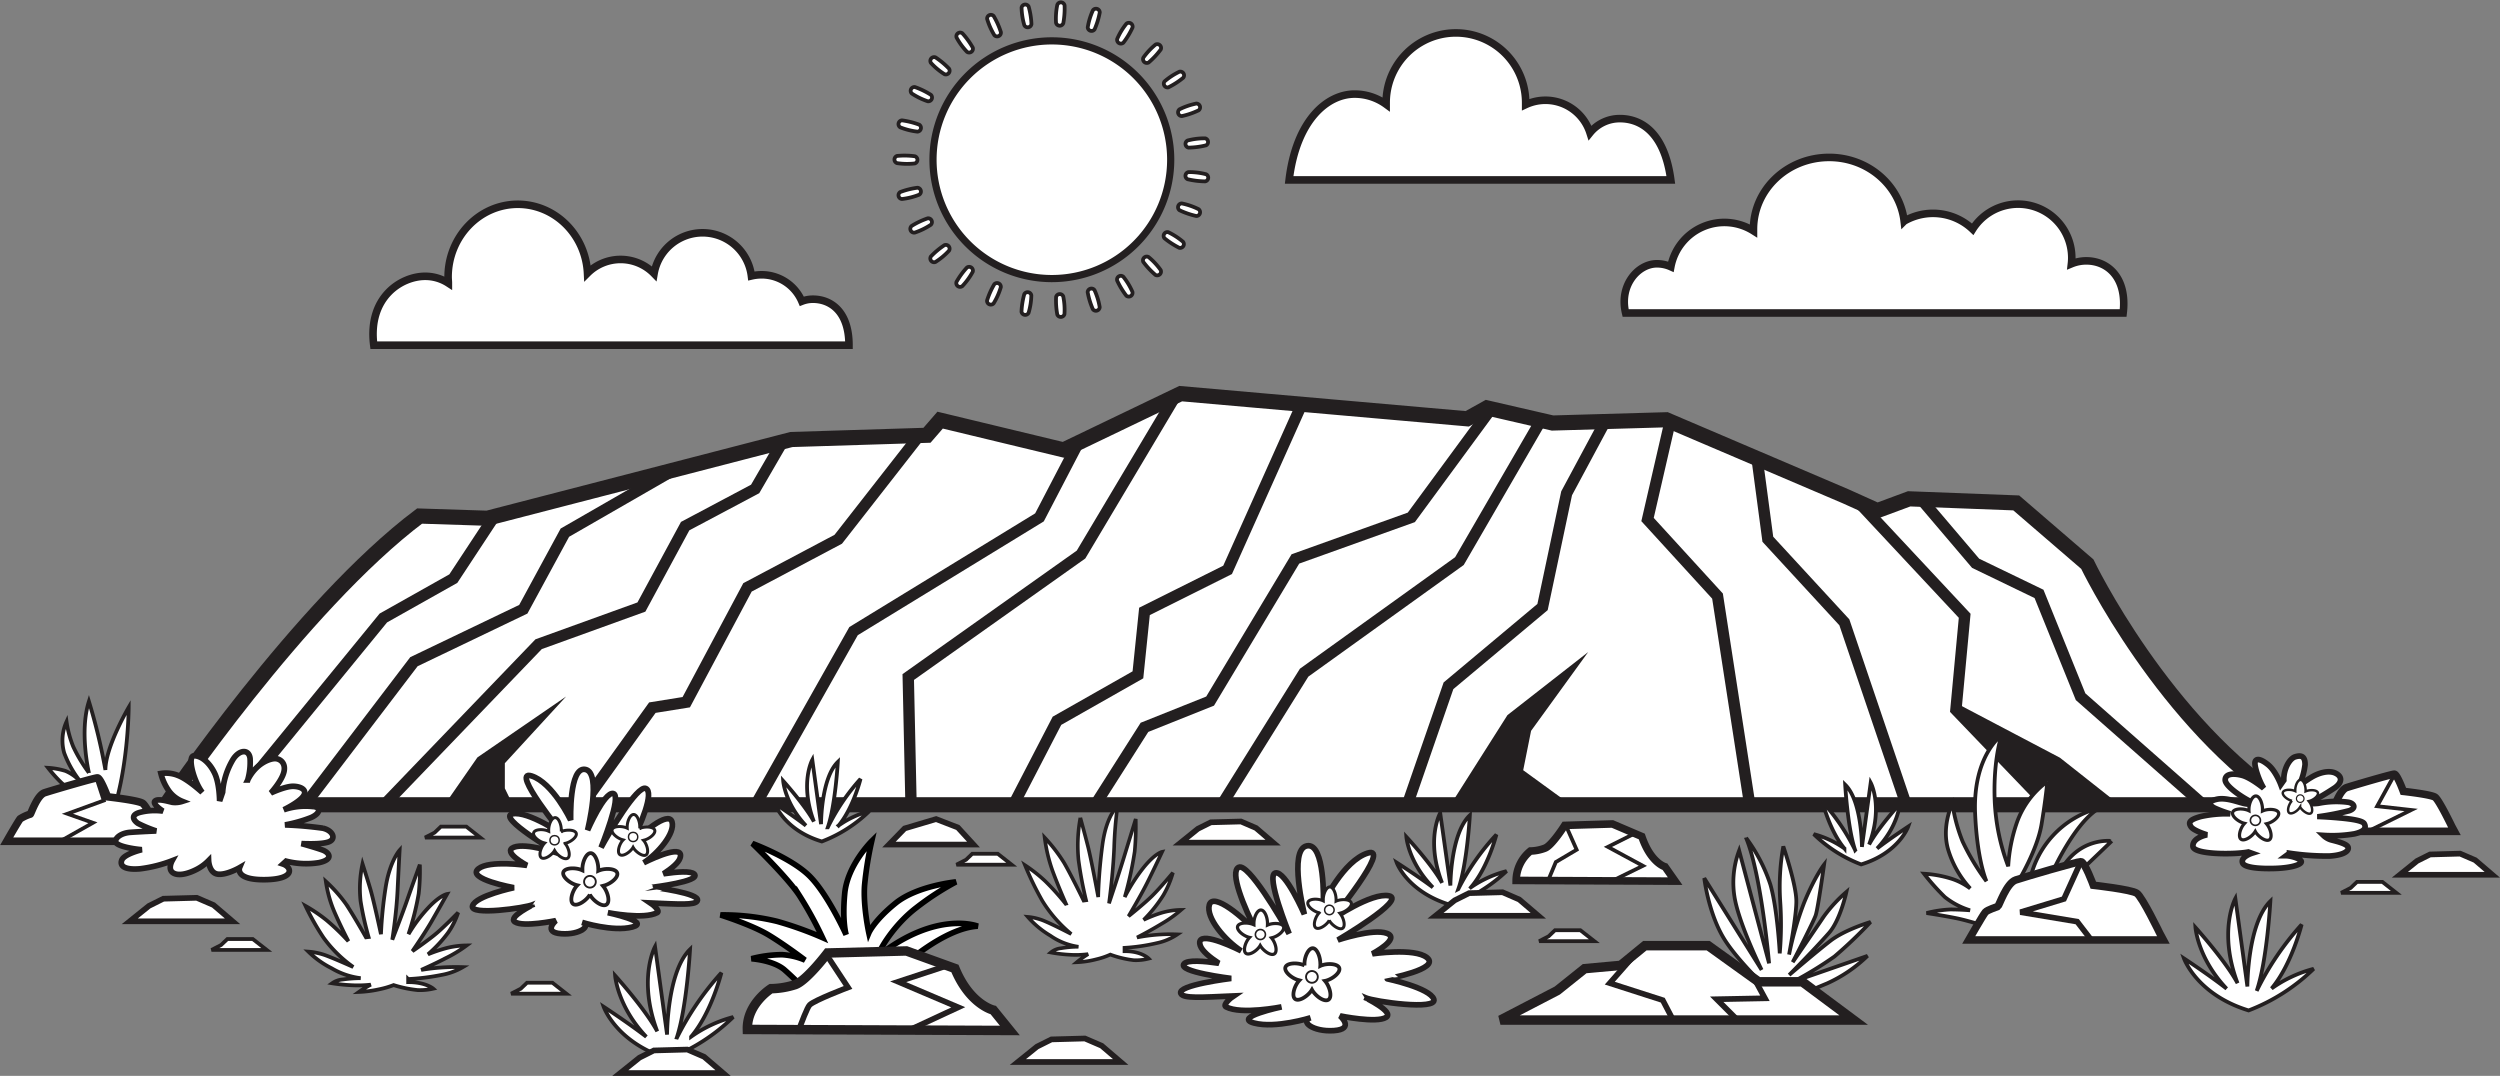 <svg xmlns="http://www.w3.org/2000/svg" xmlns:xlink="http://www.w3.org/1999/xlink" viewBox="0 0 660.5 284.25"><rect x="0" y="0" width="660.5" height="284.25" fill="#808080" stroke="none"/><defs><style>.cls-1,.cls-12,.cls-14,.cls-16,.cls-17,.cls-18,.cls-21,.cls-22,.cls-23,.cls-24,.cls-25,.cls-26,.cls-27,.cls-28,.cls-29,.cls-30,.cls-31,.cls-4,.cls-6,.cls-8,.cls-9{fill:none;}.cls-1{clip-rule:evenodd;}.cls-13,.cls-2{fill:#fff;}.cls-2,.cls-5{fill-rule:evenodd;}.cls-3{clip-path:url(#clip-path);}.cls-12,.cls-16,.cls-17,.cls-18,.cls-21,.cls-22,.cls-23,.cls-24,.cls-25,.cls-26,.cls-27,.cls-28,.cls-29,.cls-30,.cls-31,.cls-4,.cls-6,.cls-8,.cls-9{stroke:#231f20;}.cls-12,.cls-14,.cls-16,.cls-17,.cls-18,.cls-21,.cls-22,.cls-23,.cls-24,.cls-25,.cls-26,.cls-27,.cls-28,.cls-29,.cls-30,.cls-31,.cls-4,.cls-6,.cls-8,.cls-9{stroke-miterlimit:3.86;}.cls-4{stroke-width:3px;}.cls-5{fill:#231f20;}.cls-6{stroke-width:4px;}.cls-7{clip-path:url(#clip-path-2);}.cls-9{stroke-width:2px;}.cls-10{clip-path:url(#clip-path-3);}.cls-11{clip-path:url(#clip-path-4);}.cls-12,.cls-14{stroke-width:1.5px;}.cls-14{stroke:#000;}.cls-15{clip-path:url(#clip-path-5);}.cls-16{stroke-width:2.5px;}.cls-17{stroke-width:0.96px;}.cls-18{stroke-width:0.5px;}.cls-19{clip-path:url(#clip-path-6);}.cls-20{clip-path:url(#clip-path-7);}.cls-21{stroke-width:0.85px;}.cls-22{stroke-width:0.43px;}.cls-23{stroke-width:0.8px;}.cls-24{stroke-width:0.4px;}.cls-25{stroke-width:0.79px;}.cls-26{stroke-width:0.39px;}.cls-27{stroke-width:0.85px;}.cls-28{stroke-width:0.43px;}.cls-29{stroke-width:0.65px;}.cls-30{stroke-width:0.32px;}.cls-31{stroke-width:1.9px;}</style><clipPath id="clip-path"><path class="cls-1" d="M110.85,136.34l17.91.58,67.85-17.57,12.47-3.23L244.91,115l3.47-4L281,118.86,311.94,104l75.7,6.65,5.2-2.89,17.34,4,30.05-.86,47.38,20.22L496,134.9l8.39-3.11,28.3,1.08,18.78,16.18s20.23,42.19,53.45,63.57H43.81s35.54-52.59,67-76.28"/></clipPath><clipPath id="clip-path-2"><path class="cls-1" d="M647.77,218.36s-3.36-7-4.43-7.74-8.37-1.54-8.37-1.54-1.66-4.54-2.4-4.54-10.73,2.94-12.54,3.52-3.2,5-3.47,5.13a10.49,10.49,0,0,0-2.4,1.12c-.43.48-3.2,5.33-3.2,5.33h37.5Z"/></clipPath><clipPath id="clip-path-3"><path class="cls-1" d="M42.62,220.84s-3.73-7.77-4.92-8.6-9.3-1.72-9.3-1.72-1.84-5-2.67-5-11.91,3.26-13.93,3.92S8.24,214.91,8,215.09a11.31,11.31,0,0,0-2.67,1.24c-.47.53-3.56,5.93-3.56,5.93H43.39Z"/></clipPath><clipPath id="clip-path-4"><path class="cls-1" d="M570.62,246.57S566,237,564.55,236s-11.49-2.12-11.49-2.12-2.27-6.22-3.3-6.22-14.7,4-17.19,4.83-4.39,6.81-4.76,7-2.71.87-3.29,1.53-4.39,7.32-4.39,7.32h51.44Z"/></clipPath><clipPath id="clip-path-5"><path class="cls-1" d="M262.44,266.87s-6.23-1.43-10.15-11l-12.82-4.63-20.83.54s-5.52,7.29-8.54,8.36a22.06,22.06,0,0,1-6.41,1.07s-6.41,4-6.23,10.77l69.34.27Z"/></clipPath><clipPath id="clip-path-6"><path class="cls-1" d="M439.9,229s-3.77-1-6.14-8L426,217.69l-12.61.38s-3.34,5.27-5.17,6a11.39,11.39,0,0,1-3.88.77,10.15,10.15,0,0,0-3.77,7.77l42,.19Z"/></clipPath><clipPath id="clip-path-7"><polygon class="cls-1" points="411.44 261.7 418.66 255.92 428.2 255.05 434.56 249.85 451.31 249.85 464.6 259.39 476.16 259.39 489.74 269.5 396.42 269.5 411.44 261.7"/></clipPath></defs><g id="Layer_2" data-name="Layer 2"><g id="Layer_1-2" data-name="Layer 1"><path class="cls-2" d="M110.85,136.34l17.91.58,67.85-17.57,12.47-3.23L244.91,115l3.47-4L281,118.86,311.94,104l75.7,6.65,5.2-2.89,17.34,4,30.05-.86,47.38,20.22L496,134.9l8.39-3.11,28.3,1.08,18.78,16.18s20.23,42.19,53.45,63.57H43.81s35.54-52.59,67-76.28"/><g class="cls-3"><polyline class="cls-4" points="367.09 226.25 382.69 181.18 407.54 160.38 413.9 130.33 434.7 91.61"/><polyline class="cls-4" points="209.91 111.26 199.51 129.18 181.02 139 169.46 160.38 142.3 170.2 84.52 230.3"/><polyline class="cls-4" points="502.31 125.71 521.96 148.82 538.71 156.91 549.69 184.07 598.23 226.83"/><polyline class="cls-4" points="401.76 97.39 372.87 136.69 342.24 147.67 319.71 185.23 302.37 192.16 274.06 236.66"/><polyline class="cls-4" points="415.05 97.39 385.58 148.24 344.55 177.72 313.93 226.83"/><polyline class="cls-4" points="443.94 99.7 435.28 137.26 453.77 157.49 464.75 228.57"/><polyline class="cls-4" points="462.44 107.79 467.06 142.47 487.28 164.42 510.4 232.61"/><polyline class="cls-4" points="349.18 95.08 324.33 150.56 302.37 161.53 300.64 178.29 279.25 190.43 254.41 238.39"/><polyline class="cls-4" points="294.42 98.69 274.63 136.69 225.51 166.74 187.38 234.34"/><polyline class="cls-4" points="142.88 227.99 172.35 186.96 181.31 185.52 197.49 155.18 221.47 142.47 255.56 98.84"/><polyline class="cls-4" points="72.38 223.37 109.36 174.82 138.26 160.96 149.24 140.73 210.49 105.48"/><polyline class="cls-4" points="241.12 232.03 239.96 178.87 285.61 146.51 316.24 95.08"/><polyline class="cls-4" points="136.52 127.44 119.77 152.87 101.28 163.27 46.96 229.72"/><polyline class="cls-4" points="558.36 230.88 516.75 187.54 519.07 162.69 469.95 110.11"/><polygon class="cls-5" points="381.11 215.97 398.27 188.93 419.59 172.28 404.51 193.09 402.43 203.49 419.59 215.97 381.11 215.97"/><polygon class="cls-5" points="113.13 218.83 126.13 200.11 149.56 184.02 133.38 201.64 133.38 208.28 138.58 218.98 113.13 218.83"/><polygon class="cls-5" points="516.79 185.75 544.24 200.19 563.45 215.36 543.08 215.07 516.79 185.75"/></g><path class="cls-6" d="M110.85,136.34l17.91.58,67.85-17.57,12.47-3.23L244.91,115l3.47-4L281,118.86,311.94,104l75.7,6.65,5.2-2.89,17.34,4,30.05-.86,47.38,20.22L496,134.9l8.39-3.11,28.3,1.08,18.78,16.18s20.23,42.19,53.45,63.57H43.81S79.35,160,110.85,136.34Z"/><path class="cls-2" d="M647.77,218.36s-3.36-7-4.43-7.74-8.37-1.54-8.37-1.54-1.66-4.54-2.4-4.54-10.73,2.94-12.54,3.52-3.2,5-3.47,5.13a10.49,10.49,0,0,0-2.4,1.12c-.43.48-3.2,5.33-3.2,5.33h37.5Z"/><g class="cls-7"><polyline class="cls-8" points="633.54 203 628.04 213 637.04 214 618.29 223.25"/></g><path class="cls-9" d="M647.77,218.36s-3.36-7-4.43-7.74-8.37-1.54-8.37-1.54-1.66-4.54-2.4-4.54-10.73,2.94-12.54,3.52-3.2,5-3.47,5.13a10.49,10.49,0,0,0-2.4,1.12c-.43.48-3.2,5.33-3.2,5.33h37.5Z"/><path class="cls-2" d="M34,186.87s-6.15,10.48-6.15,16.55a155.49,155.49,0,0,0-4.36-18.11c-2.56,8.06,0,18.85,0,18.85a39.8,39.8,0,0,1-4.13-6.87,28.17,28.17,0,0,1-1.78-6.62,12,12,0,0,0-.62,8.25,27.3,27.3,0,0,0,4.49,7.83,11.08,11.08,0,0,0-4.16-3.07,19.58,19.58,0,0,0-4.6-.82,37.29,37.29,0,0,0,3.6,4,111,111,0,0,0,12.82,9.81C33.92,204.19,34,186.87,34,186.87"/><path class="cls-8" d="M34,186.87s-6.15,10.48-6.15,16.55a155.49,155.49,0,0,0-4.36-18.11c-2.56,8.06,0,18.85,0,18.85a39.8,39.8,0,0,1-4.13-6.87,28.17,28.17,0,0,1-1.78-6.62,12,12,0,0,0-.62,8.25,27.3,27.3,0,0,0,4.49,7.83,11.08,11.08,0,0,0-4.16-3.07,19.58,19.58,0,0,0-4.6-.82,37.29,37.29,0,0,0,3.6,4,111,111,0,0,0,12.82,9.81C33.92,204.19,34,186.87,34,186.87Z"/><path class="cls-2" d="M42.62,220.84s-3.73-7.77-4.92-8.6-9.3-1.72-9.3-1.72-1.84-5-2.67-5-11.91,3.26-13.93,3.92S8.24,214.91,8,215.09a11.31,11.31,0,0,0-2.67,1.24c-.47.53-3.56,5.93-3.56,5.93H43.39Z"/><g class="cls-10"><polyline class="cls-8" points="25.3 205 27.42 211.5 17.8 215 24.55 217.38 6.79 227.38"/></g><path class="cls-9" d="M42.62,220.84s-3.73-7.77-4.92-8.6-9.3-1.72-9.3-1.72-1.84-5-2.67-5-11.91,3.26-13.93,3.92S8.24,214.91,8,215.09a11.31,11.31,0,0,0-2.67,1.24c-.47.53-3.56,5.93-3.56,5.93H43.39Z"/><path class="cls-2" d="M533.23,232.82s5-8.2,6.14-15,1.54-11.34,1.54-11.34a23,23,0,0,0-8,10.69,42.8,42.8,0,0,0-2.34,11.7A55.56,55.56,0,0,1,527,211.59c-.37-9.51,1.24-15.66,1.82-17.34,0,0-7.56,5.35-7,20.49.52,12.66,3,18.08,3,18.08a61.35,61.35,0,0,1-6.29-10.47,43.28,43.28,0,0,1-2.71-10.1s-3.07,6.22-1,12.59a26.48,26.48,0,0,0,5.71,9.88,16.74,16.74,0,0,0-5.2-2.64,30.07,30.07,0,0,0-7-1.24,59.49,59.49,0,0,0,5.49,6.15,20,20,0,0,0,6.66,3.51s-2.57-.22-5.2-.22a31.06,31.06,0,0,0-6.29.95s4.46.66,8,1.39,10.1,2.86,10.1,2.86Z"/><path class="cls-8" d="M533.23,232.82s5-8.2,6.14-15,1.54-11.34,1.54-11.34a23,23,0,0,0-8,10.69,42.8,42.8,0,0,0-2.34,11.7A55.56,55.56,0,0,1,527,211.59c-.37-9.51,1.24-15.66,1.82-17.34,0,0-7.56,5.35-7,20.49.52,12.66,3,18.08,3,18.08a61.35,61.35,0,0,1-6.29-10.47,43.28,43.28,0,0,1-2.71-10.1s-3.07,6.22-1,12.59a26.48,26.48,0,0,0,5.71,9.88,16.74,16.74,0,0,0-5.2-2.64,30.07,30.07,0,0,0-7-1.24,59.49,59.49,0,0,0,5.49,6.15,20,20,0,0,0,6.66,3.51s-2.57-.22-5.2-.22a31.06,31.06,0,0,0-6.29.95s4.46.66,8,1.39,10.1,2.86,10.1,2.86Z"/><path class="cls-2" d="M546,233.62l11.93-11.42S549.47,221,544.42,230l-2,.08s5.34-11.86,11.49-16.1l-.52-.15a25,25,0,0,0-17,18.3Z"/><path class="cls-8" d="M546,233.62l11.93-11.42S549.47,221,544.42,230l-2,.08s5.34-11.86,11.49-16.1l-.52-.15a25,25,0,0,0-17,18.3Z"/><path class="cls-2" d="M570.62,246.57S566,237,564.55,236s-11.49-2.12-11.49-2.12-2.27-6.22-3.3-6.22-14.7,4-17.19,4.83-4.39,6.81-4.76,7-2.71.87-3.29,1.53-4.39,7.32-4.39,7.32h51.44Z"/><g class="cls-11"><polyline class="cls-12" points="550.29 226.5 545.29 237.5 533.79 241 548.79 243.5 556.29 253.25"/></g><path class="cls-9" d="M570.62,246.57S566,237,564.55,236s-11.49-2.12-11.49-2.12-2.27-6.22-3.3-6.22-14.7,4-17.19,4.83-4.39,6.81-4.76,7-2.71.87-3.29,1.53-4.39,7.32-4.39,7.32h51.44Z"/><path class="cls-2" d="M63.3,229.24s-1.37,3.27,6.72,3.17,7.12-3.33,4.73-4.13l.84-.76a21.51,21.51,0,0,0,8.66.4c4-.85,2.74-2.67,1-3.32s-5.61-1.72-5.61-1.72,5.43.31,7.33-.5.93-3-1.72-3.58a96.66,96.66,0,0,0-9.94-.86A36.5,36.5,0,0,0,82.18,216c2.6-1.15,2.47-2.72.79-2.87a17.67,17.67,0,0,0-8,.81s3.89-1.87,5.12-3.53-.53-2.62-2.6-2.67-5.93,1.76-5.93,1.76S74.4,206.39,75,204s-1-3.58-2.35-3.58-5,1.21-7.2,5.65a17,17,0,0,0,.62-5.7c-.31-2.52-2.83-2.32-4.47.21a19.47,19.47,0,0,0-2.78,8.72l-.8,2.32s0-4.54-1.28-7.26-3.4-4.64-5.39-4.69-.22,6.65,2.08,9.68c0,0-3.72-3.43-6.32-4.44a8.53,8.53,0,0,0-4.6-.55,13.66,13.66,0,0,0,2.21,4.74,8.15,8.15,0,0,0,3.45,2.62,6.17,6.17,0,0,1-2.65.25c-1.11-.25-3.89-1.11-4.6-.3s2.12,2.62,2.12,2.62a16,16,0,0,0-5.7.25c-3.23.71-1.9,2.32-.88,3a34.32,34.32,0,0,0,4.81,2s-4,.16-6.8.36-4.29,1.76-3.85,2.67,3.85,1.66,6.85,1.92c0,0-4.68,1.11-5.3,2.77s1,2.62,4.9,2.27a35.61,35.61,0,0,0,8.4-2.12s-1.28,2.27.31,3.23,4.38,0,6.28-1a12.33,12.33,0,0,0,3.05-2.27s.13,3.28,2.43,3.58,5.74-1.71,5.74-1.71"/><path class="cls-12" d="M63.3,229.24s-1.37,3.27,6.72,3.17,7.12-3.33,4.73-4.13l.84-.76a21.51,21.51,0,0,0,8.66.4c4-.85,2.74-2.67,1-3.32s-5.61-1.72-5.61-1.72,5.43.31,7.33-.5.93-3-1.72-3.58a96.66,96.66,0,0,0-9.94-.86A36.5,36.5,0,0,0,82.18,216c2.6-1.15,2.47-2.72.79-2.87a17.67,17.67,0,0,0-8,.81s3.89-1.87,5.12-3.53-.53-2.62-2.6-2.67-5.93,1.76-5.93,1.76S74.4,206.39,75,204s-1-3.58-2.35-3.58-5,1.21-7.2,5.65a17,17,0,0,0,.62-5.7c-.31-2.52-2.83-2.32-4.47.21a19.47,19.47,0,0,0-2.78,8.72l-.8,2.32s0-4.54-1.28-7.26-3.4-4.64-5.39-4.69-.22,6.65,2.08,9.68c0,0-3.72-3.43-6.32-4.44a8.53,8.53,0,0,0-4.6-.55,13.66,13.66,0,0,0,2.21,4.74,8.15,8.15,0,0,0,3.45,2.62,6.17,6.17,0,0,1-2.65.25c-1.11-.25-3.89-1.11-4.6-.3s2.12,2.62,2.12,2.62a16,16,0,0,0-5.7.25c-3.23.71-1.9,2.32-.88,3a34.32,34.32,0,0,0,4.81,2s-4,.16-6.8.36-4.29,1.76-3.85,2.67,3.85,1.66,6.85,1.92c0,0-4.68,1.11-5.3,2.77s1,2.62,4.9,2.27a35.61,35.61,0,0,0,8.4-2.12s-1.28,2.27.31,3.23,4.38,0,6.28-1a12.33,12.33,0,0,0,3.05-2.27s.13,3.28,2.43,3.58S63.3,229.24,63.3,229.24Z"/><path class="cls-2" d="M103.64,248.28s1.1-6.78,1.4-13.11.54-10.55.54-10.55-2.64,2.93-3.72,10a110.07,110.07,0,0,0-1.21,12.19s-1.86-8.72-2.8-11.9-2.07-6.67-2.07-6.67a30.66,30.66,0,0,0-.51,9.87,82.79,82.79,0,0,0,2.1,9.45l-.68.08s-3.31-5.86-5.3-8.83a38.78,38.78,0,0,0-5.3-5.94,32.41,32.41,0,0,0,2.15,7.8c1.67,3.9,3.8,8,3.8,8a61.22,61.22,0,0,0-5.79-5.57,41.38,41.38,0,0,0-5.52-3.74,67.13,67.13,0,0,0,4.74,8.37,33.86,33.86,0,0,0,7.86,7.75s-4.44-2-7.08-3a17.21,17.21,0,0,0-4.77-1.05,24.33,24.33,0,0,0,6.14,4.39,19.61,19.61,0,0,0,7.67,2.61,34.65,34.65,0,0,0-4.76.35,5.52,5.52,0,0,0-2.77,1,46,46,0,0,0,5,.51,30.39,30.39,0,0,0,5.2-.14,26.63,26.63,0,0,0-3.12,1.92,30.18,30.18,0,0,0,5.35-.7,22.89,22.89,0,0,0,3.8-1.11,31.9,31.9,0,0,0,6.35,1.32,15.55,15.55,0,0,0,4.12-.38s-2-1.75-6.62-1.72l0-.81a59.37,59.37,0,0,0,8.83-1.1,16.94,16.94,0,0,0,5.6-2.05,55.57,55.57,0,0,0-11,.73s3-1.29,6.65-3.18a34.59,34.59,0,0,0,5.36-3.28,22.37,22.37,0,0,0-5.36.7,40.42,40.42,0,0,0-4.85,1.64,34.68,34.68,0,0,0,5.33-5.73,20.52,20.52,0,0,0,2.64-5.3s-3.34,3.44-5.6,5.38-6.48,4.82-6.48,4.82,3.2-4.63,5-7.75,4.17-7.35,4.17-7.35-1.86.29-5,3.66a40,40,0,0,0-5.2,6.94,72.61,72.61,0,0,0,2.69-10.71,54.45,54.45,0,0,0,.3-7.65s-2,5.47-3.31,9.26-3.93,10.53-3.93,10.53"/><path class="cls-8" d="M103.64,248.28s1.1-6.78,1.4-13.11.54-10.55.54-10.55-2.64,2.93-3.72,10a110.07,110.07,0,0,0-1.21,12.19s-1.86-8.72-2.8-11.9-2.07-6.67-2.07-6.67a30.66,30.66,0,0,0-.51,9.87,82.79,82.79,0,0,0,2.1,9.45l-.68.08s-3.31-5.86-5.3-8.83a38.78,38.78,0,0,0-5.3-5.94,32.41,32.41,0,0,0,2.15,7.8c1.67,3.9,3.8,8,3.8,8a61.22,61.22,0,0,0-5.79-5.57,41.38,41.38,0,0,0-5.52-3.74,67.13,67.13,0,0,0,4.74,8.37,33.86,33.86,0,0,0,7.86,7.75s-4.44-2-7.08-3a17.21,17.21,0,0,0-4.77-1.05,24.33,24.33,0,0,0,6.14,4.39,19.61,19.61,0,0,0,7.67,2.61,34.65,34.65,0,0,0-4.76.35,5.52,5.52,0,0,0-2.77,1,46,46,0,0,0,5,.51,30.39,30.39,0,0,0,5.2-.14,26.63,26.63,0,0,0-3.12,1.92,30.18,30.18,0,0,0,5.35-.7,22.89,22.89,0,0,0,3.8-1.11,31.9,31.9,0,0,0,6.35,1.32,15.55,15.55,0,0,0,4.12-.38s-2-1.75-6.62-1.72l0-.81a59.37,59.37,0,0,0,8.83-1.1,16.94,16.94,0,0,0,5.6-2.05,55.57,55.57,0,0,0-11,.73s3-1.29,6.65-3.18a34.59,34.59,0,0,0,5.36-3.28,22.37,22.37,0,0,0-5.36.7,40.42,40.42,0,0,0-4.85,1.64,34.68,34.68,0,0,0,5.33-5.73,20.52,20.52,0,0,0,2.64-5.3s-3.34,3.44-5.6,5.38-6.48,4.82-6.48,4.82,3.2-4.63,5-7.75,4.17-7.35,4.17-7.35-1.86.29-5,3.66a40,40,0,0,0-5.2,6.94,72.61,72.61,0,0,0,2.69-10.71,54.45,54.45,0,0,0,.3-7.65s-2,5.47-3.31,9.26S103.64,248.28,103.64,248.28Z"/><path class="cls-13" d="M150.77,216.67s-.45-14.27,3.9-13.38.56,16.06.56,16.06,4.46-10.26,6.8-9.7-3.23,14.28-3.23,14.28c1.89-3.57,9.59-16.63,11.82-15.62s-1.11,9.26-4.35,15.5c3.13-3.68,10.38-9.7,11.27-6.69s-3.68,8.37-7.47,10.82c3.34-1.67,10.82-4.91,9.59-1.23-.41,1.24-2.18,2.72-4.36,4.14,3.59-.53,7.29-.81,8.15.1,1.79,1.9-11,3.46-11,3.46S185.24,236,184.23,238c-.6,1.2-4.79.89-12.38.56.59.39,2.65,2.1,1.79,2.56-3.57,1.9-13.06,0-13.06,0s11.61,2.46,6.47,3.8-13.27-1.23-13.27-1.23c2.56.78-.45,3.35-5.47,3s-1.45-3.46-1.45-3.46-8.59,1.79-10.82.34c-2-1.31,5.1-4.68,5.09-4.7l-.29.12c-2,.9-16.85,3-16,.34s10.93-4.8,10.93-4.8-12.71-2.32-9.37-5c2.9-2.34,12.83-.89,12.83-.89s-6.7-3.57-3.46-4.8,11.6,1.57,11.6,1.57-16.17-9.49-12-10.38,13.5,5.58,13.5,5.58-14.17-17.4-8.48-15.62,10.38,11.71,10.38,11.71"/><path class="cls-12" d="M150.77,216.67s-.45-14.27,3.9-13.38.56,16.06.56,16.06,4.46-10.26,6.8-9.7-3.23,14.28-3.23,14.28c1.89-3.57,9.59-16.63,11.82-15.62s-1.11,9.26-4.35,15.5c3.13-3.68,10.38-9.7,11.27-6.69s-3.68,8.37-7.47,10.82c3.34-1.67,10.82-4.91,9.59-1.23-.41,1.24-2.18,2.72-4.36,4.14,3.59-.53,7.29-.81,8.15.1,1.79,1.9-11,3.46-11,3.46S185.24,236,184.23,238c-.6,1.2-4.79.89-12.38.56.59.39,2.65,2.1,1.79,2.56-3.57,1.9-13.06,0-13.06,0s11.61,2.46,6.47,3.8-13.27-1.23-13.27-1.23c2.56.78-.45,3.35-5.47,3s-1.45-3.46-1.45-3.46-8.59,1.79-10.82.34c-2-1.31,5.1-4.68,5.09-4.7l-.29.12c-2,.9-16.85,3-16,.34s10.93-4.8,10.93-4.8-12.71-2.32-9.37-5c2.9-2.34,12.83-.89,12.83-.89s-6.7-3.57-3.46-4.8,11.6,1.57,11.6,1.57-16.17-9.49-12-10.38,13.5,5.58,13.5,5.58-14.17-17.4-8.48-15.62S150.77,216.67,150.77,216.67Z"/><path class="cls-2" d="M238.31,255.38s11-10.15,20-10.69c0,0-10.77-4.27-26.26,7.84.09-1.43,4.1-8.19,10.06-12.73A74.07,74.07,0,0,1,252.56,233s-10.24,1-15.94,5.61-7.07,7.86-7.07,7.86-1.56-7.15-1.12-12.66a92.24,92.24,0,0,1,1.87-11.58s-6.41,6.32-7.12,13.8.37,10.94.37,10.94-4.73-10.5-9.54-15.39-15.22-8.72-15.22-8.72,9.08,8.72,12.38,13.7a98.58,98.58,0,0,1,6.13,11.16,92.29,92.29,0,0,0-12-4.3,60.44,60.44,0,0,0-14.95-1.69s8.19,2.58,12.64,5.25,9.7,6.68,9.7,6.68a18.09,18.09,0,0,0-6.05-1.43,32.54,32.54,0,0,0-8.1,1.07s5.6.36,8.63,2.85a83.26,83.26,0,0,1,7,6.94Z"/><path class="cls-14" d="M238.31,255.38s11-10.15,20-10.69c0,0-10.77-4.27-26.26,7.84.09-1.43,4.1-8.19,10.06-12.73A74.07,74.07,0,0,1,252.56,233s-10.24,1-15.94,5.61-7.07,7.86-7.07,7.86-1.56-7.15-1.12-12.66a92.24,92.24,0,0,1,1.87-11.58s-6.41,6.32-7.12,13.8.37,10.94.37,10.94-4.73-10.5-9.54-15.39-15.22-8.72-15.22-8.72,9.08,8.72,12.38,13.7a98.58,98.58,0,0,1,6.13,11.16,92.29,92.29,0,0,0-12-4.3,60.44,60.44,0,0,0-14.95-1.69s8.19,2.58,12.64,5.25,9.7,6.68,9.7,6.68a18.09,18.09,0,0,0-6.05-1.43,32.54,32.54,0,0,0-8.1,1.07s5.6.36,8.63,2.85a83.26,83.26,0,0,1,7,6.94Z"/><path class="cls-2" d="M262.44,266.87s-6.23-1.43-10.15-11l-12.82-4.63-20.83.54s-5.52,7.29-8.54,8.36a22.06,22.06,0,0,1-6.41,1.07s-6.41,4-6.23,10.77l69.34.27Z"/><g class="cls-15"><polyline class="cls-12" points="256.3 253.13 237.29 259.38 253.17 266.13 226.54 278.5"/><path class="cls-12" d="M216.55,249.5l7.5,11.38s-8.88,3.37-10.13,4.62-5.87,15.25-5.87,15.25"/></g><path class="cls-16" d="M262.44,266.87s-6.23-1.43-10.15-11l-12.82-4.63-20.83.54s-5.52,7.29-8.54,8.36a22.06,22.06,0,0,1-6.41,1.07s-6.41,4-6.23,10.77l69.34.27Z"/><path class="cls-2" d="M293,238.67s1.07-7.64,1.36-14.77a102,102,0,0,1,.9-10.9s-2.94,2.31-4,10.26S290.15,237,290.15,237s-1.81-9.83-2.72-13.41-2-7.52-2-7.52a40.07,40.07,0,0,0-.49,11.13,104.58,104.58,0,0,0,2,10.65l-.65.09s-3.21-6.61-5.14-9.95a42.45,42.45,0,0,0-5.15-6.7,41.62,41.62,0,0,0,2.09,8.8c1.62,4.4,3.68,9,3.68,9a63.93,63.93,0,0,0-5.61-6.28,39.93,39.93,0,0,0-5.35-4.22,81.9,81.9,0,0,0,4.59,9.44,35.65,35.65,0,0,0,7.63,8.74s-4.31-2.25-6.87-3.34a14.57,14.57,0,0,0-4.62-1.19,24.3,24.3,0,0,0,5.95,4.95,17.18,17.18,0,0,0,7.44,2.94,28.66,28.66,0,0,0-4.62.4,5,5,0,0,0-2.69,1.12,37.89,37.89,0,0,0,4.86.58,25.87,25.87,0,0,0,5-.15,24.74,24.74,0,0,0-3,2.15,24.7,24.7,0,0,0,5.19-.79,20.12,20.12,0,0,0,3.68-1.24,27.4,27.4,0,0,0,6.16,1.48,13.29,13.29,0,0,0,4-.42s-1.94-2-6.42-1.94l0-.91a50.78,50.78,0,0,0,8.56-1.25,15.26,15.26,0,0,0,5.43-2.3,45.52,45.52,0,0,0-10.68.82s2.93-1.46,6.45-3.59a32.73,32.73,0,0,0,5.2-3.7,19,19,0,0,0-5.2.79,34.77,34.77,0,0,0-4.7,1.85,37.37,37.37,0,0,0,5.17-6.46,25.15,25.15,0,0,0,2.56-6s-3.24,3.89-5.43,6.07-6.29,5.43-6.29,5.43,3.11-5.22,4.88-8.74,4-8.28,4-8.28-1.8.33-4.88,4.13a45.75,45.75,0,0,0-5,7.82A95.1,95.1,0,0,0,299.78,225a71.35,71.35,0,0,0,.28-8.62s-1.9,6.16-3.21,10.44S293,238.67,293,238.67"/><path class="cls-17" d="M293,238.67s1.07-7.64,1.36-14.77a102,102,0,0,1,.9-10.9s-2.94,2.31-4,10.26S290.15,237,290.15,237s-1.81-9.83-2.72-13.41-2-7.52-2-7.52a40.07,40.07,0,0,0-.49,11.13,104.58,104.58,0,0,0,2,10.65l-.65.09s-3.21-6.61-5.14-9.95a42.45,42.45,0,0,0-5.15-6.7,41.62,41.62,0,0,0,2.09,8.8c1.62,4.4,3.68,9,3.68,9a63.93,63.93,0,0,0-5.61-6.28,39.93,39.93,0,0,0-5.35-4.22,81.9,81.9,0,0,0,4.59,9.44,35.65,35.65,0,0,0,7.63,8.74s-4.31-2.25-6.87-3.34a14.57,14.57,0,0,0-4.62-1.19,24.3,24.3,0,0,0,5.95,4.95,17.18,17.18,0,0,0,7.44,2.94,28.66,28.66,0,0,0-4.62.4,5,5,0,0,0-2.69,1.12,37.89,37.89,0,0,0,4.86.58,25.87,25.87,0,0,0,5-.15,24.74,24.74,0,0,0-3,2.15,24.7,24.7,0,0,0,5.19-.79,20.12,20.12,0,0,0,3.68-1.24,27.4,27.4,0,0,0,6.16,1.48,13.29,13.29,0,0,0,4-.42s-1.94-2-6.42-1.94l0-.91a50.78,50.78,0,0,0,8.56-1.25,15.26,15.26,0,0,0,5.43-2.3,45.52,45.52,0,0,0-10.68.82s2.93-1.46,6.45-3.59a32.73,32.73,0,0,0,5.2-3.7,19,19,0,0,0-5.2.79,34.77,34.77,0,0,0-4.7,1.85,37.37,37.37,0,0,0,5.17-6.46,25.15,25.15,0,0,0,2.56-6s-3.24,3.89-5.43,6.07-6.29,5.43-6.29,5.43,3.11-5.22,4.88-8.74,4-8.28,4-8.28-1.8.33-4.88,4.13a45.75,45.75,0,0,0-5,7.82A95.1,95.1,0,0,0,299.78,225a71.35,71.35,0,0,0,.28-8.62s-1.9,6.16-3.21,10.44S293,238.67,293,238.67Z"/><path class="cls-13" d="M349.64,238.54s.5-16.07-4.39-15.06-.63,18.08-.63,18.08-5-11.56-7.66-10.93,3.64,16.07,3.64,16.07c-2.13-4-10.8-18.7-13.31-17.57s1.26,10.42,4.9,17.45c-3.52-4.15-11.68-10.93-12.68-7.54s4.14,9.42,8.41,12.18c-3.77-1.88-12.18-5.52-10.8-1.38.47,1.39,2.46,3.06,4.91,4.66-4-.6-8.21-.92-9.18.11-2,2.14,12.43,3.89,12.43,3.89s-14.43,1.76-13.3,4c.67,1.35,5.39,1,13.93.63-.66.44-3,2.37-2,2.89,4,2.13,14.69,0,14.69,0s-13,2.76-7.28,4.27,14.94-1.39,14.94-1.39c-2.89.88.5,3.77,6.15,3.39s1.63-3.89,1.63-3.89,9.67,2,12.18.38c2.26-1.47-5.73-5.27-5.73-5.29l.33.14c2.26,1,19,3.39,18,.38s-12.31-5.4-12.31-5.4S380.77,256,377,253c-3.26-2.64-14.44-1-14.44-1s7.54-4,3.89-5.4-13,1.75-13,1.75,18.2-10.67,13.56-11.67-15.2,6.28-15.2,6.28,16-19.59,9.55-17.58-11.68,13.18-11.68,13.18"/><path class="cls-12" d="M349.64,238.54s.5-16.07-4.39-15.06-.63,18.08-.63,18.08-5-11.56-7.66-10.93,3.64,16.07,3.64,16.07c-2.13-4-10.8-18.7-13.31-17.57s1.26,10.42,4.9,17.45c-3.52-4.15-11.68-10.93-12.68-7.54s4.14,9.42,8.41,12.18c-3.77-1.88-12.18-5.52-10.8-1.38.47,1.39,2.46,3.06,4.91,4.66-4-.6-8.21-.92-9.18.11-2,2.14,12.43,3.89,12.43,3.89s-14.43,1.76-13.3,4c.67,1.35,5.39,1,13.93.63-.66.44-3,2.37-2,2.89,4,2.13,14.69,0,14.69,0s-13,2.76-7.28,4.27,14.94-1.39,14.94-1.39c-2.89.88.5,3.77,6.15,3.39s1.63-3.89,1.63-3.89,9.67,2,12.18.38c2.26-1.47-5.73-5.27-5.73-5.29l.33.14c2.26,1,19,3.39,18,.38s-12.31-5.4-12.31-5.4S380.77,256,377,253c-3.26-2.64-14.44-1-14.44-1s7.54-4,3.89-5.4-13,1.75-13,1.75,18.2-10.67,13.56-11.67-15.2,6.28-15.2,6.28,16-19.59,9.55-17.58S349.64,238.54,349.64,238.54Z"/><path class="cls-13" d="M351,264.11c.95-.67.43-3-.61-4.53a5.36,5.36,0,0,0-.33-.43,3.45,3.45,0,0,0,.57-.15c1.72-.56,3.56-2.15,3.21-3.25s-2.79-1.31-4.51-.75a3.25,3.25,0,0,0-.5.19,3.69,3.69,0,0,0,0-.58c0-1.81-.87-4.07-2-4.09s-2.15,2.2-2.18,4c0,.19,0,.38,0,.56a3.89,3.89,0,0,0-.51-.21c-1.72-.59-4.15-.43-4.53.67s1.44,2.72,3.15,3.31l.54.15a5.44,5.44,0,0,0-.36.43c-1.09,1.45-1.69,3.81-.76,4.51s3-.53,4.13-2c.11-.15.22-.31.31-.46a5,5,0,0,0,.29.47c1,1.49,3.1,2.79,4.06,2.12"/><path class="cls-8" d="M351,264.11c.95-.67.43-3-.61-4.53a5.36,5.36,0,0,0-.33-.43,3.45,3.45,0,0,0,.57-.15c1.72-.56,3.56-2.15,3.21-3.25s-2.79-1.31-4.51-.75a3.25,3.25,0,0,0-.5.19,3.69,3.69,0,0,0,0-.58c0-1.81-.87-4.07-2-4.09s-2.15,2.2-2.18,4c0,.19,0,.38,0,.56a3.89,3.89,0,0,0-.51-.21c-1.72-.59-4.15-.43-4.53.67s1.44,2.72,3.15,3.31l.54.15a5.44,5.44,0,0,0-.36.43c-1.09,1.45-1.69,3.81-.76,4.51s3-.53,4.13-2c.11-.15.22-.31.31-.46a5,5,0,0,0,.29.47C348,263.48,350,264.78,351,264.11Z"/><path class="cls-2" d="M348.16,258.1a1.55,1.55,0,1,0-1.55,1.55,1.55,1.55,0,0,0,1.55-1.55"/><path class="cls-18" d="M348.16,258.1a1.55,1.55,0,1,0-1.55,1.55A1.55,1.55,0,0,0,348.16,258.1Z"/><path class="cls-13" d="M455.86,248.59c-4.46-6.85-5.59-16.58-5.59-16.58l15.15,24.24s-5.53-11.25-7-18.38a24,24,0,0,1,1.06-13.15l7.91,29.79s-2-23.34-6.08-33.15a43.15,43.15,0,0,1,6.44,12.39c1.87,6.55,2.46,18.13,2.46,18.13a88.58,88.58,0,0,0,.11-13.92,60.3,60.3,0,0,1,.83-14.34s3.38,9.89,3.44,14.35c.05,3.19-1.21,10.42-1.92,14.24a84.06,84.06,0,0,1,4-13.78c2.88-7,5.25-10,5.25-10s-1.6,11.57-2.21,13.37-6.08,12.4-6.08,12.4,5.15-7.49,8.3-12.17a37.81,37.81,0,0,1,5.89-6.37s-1.59,7.4-4.6,10.82c-4.33,4.91-10.52,11.11-10.52,11.11s7-6,10.87-9,10.64-5,10.64-5a117.72,117.72,0,0,1-9.56,9.13,101,101,0,0,1-10.76,6.59l19.51-6.77a37.18,37.18,0,0,1-10.76,7.31c-2.07.84-11.89,5.05-11.89,5.05s-10.35-9.44-14.81-16.29"/><path class="cls-8" d="M455.86,248.59c-4.46-6.85-5.59-16.58-5.59-16.58l15.15,24.24s-5.53-11.25-7-18.38a24,24,0,0,1,1.06-13.15l7.91,29.79s-2-23.34-6.08-33.15a43.15,43.15,0,0,1,6.44,12.39c1.87,6.55,2.46,18.13,2.46,18.13a88.58,88.58,0,0,0,.11-13.92,60.3,60.3,0,0,1,.83-14.34s3.38,9.89,3.44,14.35c.05,3.19-1.21,10.42-1.92,14.24a84.06,84.06,0,0,1,4-13.78c2.88-7,5.25-10,5.25-10s-1.6,11.57-2.21,13.37-6.08,12.4-6.08,12.4,5.15-7.49,8.3-12.17a37.81,37.81,0,0,1,5.89-6.37s-1.59,7.4-4.6,10.82c-4.33,4.91-10.52,11.11-10.52,11.11s7-6,10.87-9,10.64-5,10.64-5a117.72,117.72,0,0,1-9.56,9.13,101,101,0,0,1-10.76,6.59l19.51-6.77a37.18,37.18,0,0,1-10.76,7.31c-2.07.84-11.89,5.05-11.89,5.05S460.32,255.44,455.86,248.59Z"/><path class="cls-2" d="M439.9,229s-3.77-1-6.14-8L426,217.69l-12.61.38s-3.34,5.27-5.17,6a11.39,11.39,0,0,1-3.88.77,10.15,10.15,0,0,0-3.77,7.77l42,.19Z"/><g class="cls-19"><polyline class="cls-8" points="436.3 218 424.8 223.75 434.05 228.75 420.8 235.25"/><polyline class="cls-8" points="412.55 215.5 416.55 224.5 411.05 227.75 407.3 236.75"/></g><path class="cls-9" d="M439.9,229s-3.77-1-6.14-8L426,217.69l-12.61.38s-3.34,5.27-5.17,6a11.39,11.39,0,0,1-3.88.77,10.15,10.15,0,0,0-3.77,7.77l42,.19Z"/><polygon class="cls-2" points="273.97 276.52 277.79 274.61 286.63 274.37 291.06 276.28 296.08 280.58 268.92 280.58 273.97 276.52"/><polygon class="cls-12" points="273.97 276.52 277.79 274.61 286.63 274.37 291.06 276.28 296.08 280.58 268.92 280.58 273.97 276.52"/><polygon class="cls-2" points="39.33 239.35 43.15 237.44 51.99 237.2 56.41 239.11 61.44 243.41 34.28 243.41 39.33 239.35"/><polygon class="cls-12" points="39.33 239.35 43.15 237.44 51.99 237.2 56.41 239.11 61.44 243.41 34.28 243.41 39.33 239.35"/><polygon class="cls-2" points="638.57 227.47 642.01 225.75 649.97 225.53 653.95 227.25 658.47 231.12 634.03 231.12 638.57 227.47"/><polygon class="cls-12" points="638.57 227.47 642.01 225.75 649.97 225.53 653.95 227.25 658.47 231.12 634.03 231.12 638.57 227.47"/><polygon class="cls-2" points="239.01 218.87 247.32 216.4 253.06 218.62 257.19 223.13 234.86 223.13 239.01 218.87"/><polygon class="cls-12" points="239.01 218.87 247.32 216.4 253.06 218.62 257.19 223.13 234.86 223.13 239.01 218.87"/><polygon class="cls-2" points="255.22 227.15 256.88 225.56 263.6 225.56 267.28 228.45 252.69 228.45 255.22 227.15"/><polygon class="cls-8" points="255.22 227.15 256.88 225.56 263.6 225.56 267.28 228.45 252.69 228.45 255.22 227.15"/><polygon class="cls-2" points="621.05 234.59 622.71 233 629.43 233 633.11 235.89 618.52 235.89 621.05 234.59"/><polygon class="cls-8" points="621.05 234.59 622.71 233 629.43 233 633.11 235.89 618.52 235.89 621.05 234.59"/><path class="cls-13" d="M608.09,244.26s-2.6,10.54-7.94,16.9a34.07,34.07,0,0,1,11.12-5.2,50.37,50.37,0,0,1-17.19,11C580.36,262.75,577,253.21,577,253.21s6.79,4.48,11.27,8c-7.66-8.09-8.23-16.18-8.23-16.18s7.94,8.81,11.12,14.73c-5.2-13.86-.58-22.39-.58-22.39l3.18,23.26s0-16.62,6.07-22.54c0,0-.87,15.71-3.61,23.7a75.67,75.67,0,0,1,11.84-17.48"/><path class="cls-8" d="M608.09,244.26s-2.6,10.54-7.94,16.9a34.07,34.07,0,0,1,11.12-5.2,50.37,50.37,0,0,1-17.19,11C580.36,262.75,577,253.21,577,253.21s6.79,4.48,11.27,8c-7.66-8.09-8.23-16.18-8.23-16.18s7.94,8.81,11.12,14.73c-5.2-13.86-.58-22.39-.58-22.39l3.18,23.26s0-16.62,6.07-22.54c0,0-.87,15.71-3.61,23.7A75.67,75.67,0,0,1,608.09,244.26Z"/><path class="cls-13" d="M395.35,220.5s-2.21,8.7-6.74,13.94a29.32,29.32,0,0,1,9.43-4.29,42.8,42.8,0,0,1-14.58,9C371.82,235.75,369,227.89,369,227.89s5.76,3.69,9.56,6.55c-6.49-6.67-7-13.34-7-13.34s6.74,7.26,9.43,12.15c-4.41-11.44-.49-18.46-.49-18.46l2.7,19.17s0-13.71,5.14-18.58c0,0-.73,13-3.06,19.53a62.45,62.45,0,0,1,10.05-14.41"/><path class="cls-8" d="M395.35,220.5s-2.21,8.7-6.74,13.94a29.32,29.32,0,0,1,9.43-4.29,42.8,42.8,0,0,1-14.58,9C371.82,235.75,369,227.89,369,227.89s5.76,3.69,9.56,6.55c-6.49-6.67-7-13.34-7-13.34s6.74,7.26,9.43,12.15c-4.41-11.44-.49-18.46-.49-18.46l2.7,19.17s0-13.71,5.14-18.58c0,0-.73,13-3.06,19.53A62.45,62.45,0,0,1,395.35,220.5Z"/><polygon class="cls-2" points="384.31 237.88 388.13 235.97 396.97 235.73 401.39 237.65 406.42 241.94 379.26 241.94 384.31 237.88"/><polygon class="cls-12" points="384.31 237.88 388.13 235.97 396.97 235.73 401.39 237.65 406.42 241.94 379.26 241.94 384.31 237.88"/><path class="cls-13" d="M227.35,205.79s-1.9,7.68-5.79,12.32a24.85,24.85,0,0,1,8.11-3.79,36.8,36.8,0,0,1-12.54,8c-10-3-12.42-10-12.42-10s4.95,3.27,8.21,5.8c-5.58-5.9-6-11.8-6-11.8s5.79,6.43,8.11,10.74c-3.79-10.11-.42-16.32-.42-16.32l2.31,17s0-12.12,4.43-16.43c0,0-.64,11.45-2.64,17.27a55.22,55.22,0,0,1,8.64-12.74"/><path class="cls-8" d="M227.35,205.79s-1.9,7.68-5.79,12.32a24.85,24.85,0,0,1,8.11-3.79,36.8,36.8,0,0,1-12.54,8c-10-3-12.42-10-12.42-10s4.95,3.27,8.21,5.8c-5.58-5.9-6-11.8-6-11.8s5.79,6.43,8.11,10.74c-3.79-10.11-.42-16.32-.42-16.32l2.31,17s0-12.12,4.43-16.43c0,0-.64,11.45-2.64,17.27A55.22,55.22,0,0,1,227.35,205.79Z"/><path class="cls-13" d="M481.5,211.85s1.9,7.69,5.8,12.32a25.21,25.21,0,0,0-8.11-3.79,36.51,36.51,0,0,0,12.53,8c10-3.06,12.43-10,12.43-10s-4.95,3.27-8.22,5.79c5.58-5.89,6-11.79,6-11.79s-5.8,6.42-8.11,10.74c3.79-10.11.42-16.32.42-16.32l-2.32,16.95s0-12.12-4.42-16.43c0,0,.63,11.45,2.63,17.28a55.42,55.42,0,0,0-8.64-12.75"/><path class="cls-8" d="M481.5,211.85s1.9,7.69,5.8,12.32a25.21,25.21,0,0,0-8.11-3.79,36.51,36.51,0,0,0,12.53,8c10-3.06,12.43-10,12.43-10s-4.95,3.27-8.22,5.79c5.58-5.89,6-11.79,6-11.79s-5.8,6.42-8.11,10.74c3.79-10.11.42-16.32.42-16.32l-2.32,16.95s0-12.12-4.42-16.43c0,0,.63,11.45,2.63,17.28A55.42,55.42,0,0,0,481.5,211.85Z"/><polygon class="cls-2" points="409.16 247.36 410.82 245.77 417.54 245.77 421.23 248.66 406.64 248.66 409.16 247.36"/><polygon class="cls-8" points="409.16 247.36 410.82 245.77 417.54 245.77 421.23 248.66 406.64 248.66 409.16 247.36"/><polygon class="cls-2" points="316.47 218.97 319.91 217.25 327.87 217.04 331.85 218.76 336.37 222.63 311.93 222.63 316.47 218.97"/><polygon class="cls-12" points="316.47 218.97 319.91 217.25 327.87 217.04 331.85 218.76 336.37 222.63 311.93 222.63 316.47 218.97"/><polygon class="cls-2" points="58.4 249.68 60.07 248.09 66.78 248.09 70.47 250.97 55.88 250.97 58.4 249.68"/><polygon class="cls-8" points="58.4 249.68 60.07 248.09 66.78 248.09 70.47 250.97 55.88 250.97 58.4 249.68"/><polygon class="cls-2" points="411.44 261.7 418.66 255.92 428.2 255.05 434.56 249.85 451.31 249.85 464.6 259.39 476.16 259.39 489.74 269.5 396.42 269.5 411.44 261.7"/><g class="cls-20"><polyline class="cls-12" points="436.3 247.25 425.3 259.75 439.3 264.25 445.55 276.25"/><polyline class="cls-12" points="463.05 257.75 466.3 263.75 453.55 264 466.8 277.25"/></g><polygon class="cls-16" points="411.44 261.7 418.66 255.92 428.2 255.05 434.56 249.85 451.31 249.85 464.6 259.39 476.16 259.39 489.74 269.5 396.42 269.5 411.44 261.7"/><path class="cls-13" d="M190.59,257s-2.6,10.55-8,16.9a34.32,34.32,0,0,1,11.13-5.2,50.32,50.32,0,0,1-17.19,11c-13.73-4.19-17.05-13.72-17.05-13.72s6.79,4.47,11.27,7.94c-7.66-8.09-8.24-16.18-8.24-16.18s7.95,8.81,11.13,14.74c-5.2-13.87-.58-22.39-.58-22.39l3.18,23.25s0-16.62,6.07-22.53c0,0-.87,15.7-3.62,23.69A76.16,76.16,0,0,1,190.59,257"/><path class="cls-8" d="M190.59,257s-2.6,10.55-8,16.9a34.32,34.32,0,0,1,11.13-5.2,50.32,50.32,0,0,1-17.19,11c-13.73-4.19-17.05-13.72-17.05-13.72s6.79,4.47,11.27,7.94c-7.66-8.09-8.24-16.18-8.24-16.18s7.95,8.81,11.13,14.74c-5.2-13.87-.58-22.39-.58-22.39l3.18,23.25s0-16.62,6.07-22.53c0,0-.87,15.7-3.62,23.69A76.16,76.16,0,0,1,190.59,257Z"/><polygon class="cls-2" points="168.94 279.44 172.75 277.53 181.6 277.29 186.02 279.2 191.04 283.5 163.88 283.5 168.94 279.44"/><polygon class="cls-12" points="168.94 279.44 172.75 277.53 181.6 277.29 186.02 279.2 191.04 283.5 163.88 283.5 168.94 279.44"/><polygon class="cls-2" points="137.57 261.23 139.23 259.64 145.95 259.64 149.63 262.53 135.04 262.53 137.57 261.23"/><polygon class="cls-8" points="137.57 261.23 139.23 259.64 145.95 259.64 149.63 262.53 135.04 262.53 137.57 261.23"/><path class="cls-13" d="M340.59,47.54c1.9-15.83,10.07-22.68,17.3-22.68a14.07,14.07,0,0,1,8.33,2.71v-.44a18.43,18.43,0,0,1,36.86,0v.52a12.36,12.36,0,0,1,17,7.44A10.08,10.08,0,0,1,428,31.34c4.12,0,11.54,2.08,13.43,16.2Z"/><path class="cls-9" d="M340.59,47.54c1.9-15.83,10.07-22.68,17.3-22.68a14.07,14.07,0,0,1,8.33,2.71v-.44a18.43,18.43,0,0,1,36.86,0v.52a12.36,12.36,0,0,1,17,7.44A10.08,10.08,0,0,1,428,31.34c4.12,0,11.54,2.08,13.43,16.2Z"/><path class="cls-13" d="M155.22,72.17a12.36,12.36,0,0,1,17.59.11,13,13,0,0,1,25.71.63,12,12,0,0,1,2.7-.31,11.54,11.54,0,0,1,10.62,7,8,8,0,0,1,2.94-.55c4.48,0,9.52,3,9.52,12.15H98.75C97.13,78.47,106.06,73,112.32,73a11.23,11.23,0,0,1,6.14,1.81c0-.53-.07-1.07-.07-1.6,0-10.63,8.25-19.24,18.43-19.24,9.84,0,17.88,8.05,18.4,18.2"/><path class="cls-9" d="M155.22,72.17a12.36,12.36,0,0,1,17.59.11,13,13,0,0,1,25.71.63,12,12,0,0,1,2.7-.31,11.54,11.54,0,0,1,10.62,7,8,8,0,0,1,2.94-.55c4.48,0,9.52,3,9.52,12.15H98.75C97.13,78.47,106.06,73,112.32,73a11.23,11.23,0,0,1,6.14,1.81c0-.53-.07-1.07-.07-1.6,0-10.63,8.25-19.24,18.43-19.24C146.66,54,154.7,62,155.22,72.17Z"/><path class="cls-13" d="M441.44,70.48A14.39,14.39,0,0,1,463.27,61v-.41c0-10.51,8.93-19,20-19,10.23,0,18.67,7.35,19.81,16.83a15.2,15.2,0,0,1,18.1,2.14,14.18,14.18,0,0,1,26.18,7.55,13.86,13.86,0,0,1-.09,1.59,10.28,10.28,0,0,1,3.93-.78c5.71,0,10.84,4.46,9.74,13.77H429.49c-1.76-7.29,3.23-13,8.27-13a9,9,0,0,1,3.68.78"/><path class="cls-9" d="M441.44,70.48A14.39,14.39,0,0,1,463.27,61v-.41c0-10.51,8.93-19,20-19,10.23,0,18.67,7.35,19.81,16.83a15.2,15.2,0,0,1,18.1,2.14,14.18,14.18,0,0,1,26.18,7.55,13.86,13.86,0,0,1-.09,1.59,10.28,10.28,0,0,1,3.93-.78c5.71,0,10.84,4.46,9.74,13.77H429.49c-1.76-7.29,3.23-13,8.27-13A9,9,0,0,1,441.44,70.48Z"/><path class="cls-13" d="M336.71,252c.81-.56.38-2.59-.51-3.85a4,4,0,0,0-.28-.37l.48-.12c1.47-.48,3-1.83,2.73-2.78s-2.37-1.11-3.84-.63a4.09,4.09,0,0,0-.42.16,3.89,3.89,0,0,0,0-.49c0-1.55-.74-3.47-1.73-3.49s-1.83,1.88-1.86,3.43c0,.16,0,.32,0,.47l-.44-.18c-1.46-.5-3.52-.36-3.85.57s1.22,2.32,2.68,2.82a2.92,2.92,0,0,0,.46.13,2.84,2.84,0,0,0-.3.37c-.93,1.23-1.44,3.24-.65,3.83s2.58-.44,3.51-1.68a2.94,2.94,0,0,0,.26-.39,4.53,4.53,0,0,0,.26.4c.88,1.27,2.63,2.37,3.44,1.8"/><path class="cls-21" d="M336.71,252c.81-.56.38-2.59-.51-3.85a4,4,0,0,0-.28-.37l.48-.12c1.47-.48,3-1.83,2.73-2.78s-2.37-1.11-3.84-.63a4.09,4.09,0,0,0-.42.16,3.89,3.89,0,0,0,0-.49c0-1.55-.74-3.47-1.73-3.49s-1.83,1.88-1.86,3.43c0,.16,0,.32,0,.47l-.44-.18c-1.46-.5-3.52-.36-3.85.57s1.22,2.32,2.68,2.82a2.92,2.92,0,0,0,.46.13,2.84,2.84,0,0,0-.3.37c-.93,1.23-1.44,3.24-.65,3.83s2.58-.44,3.51-1.68a2.94,2.94,0,0,0,.26-.39,4.53,4.53,0,0,0,.26.4C334.15,251.49,335.9,252.59,336.71,252Z"/><path class="cls-2" d="M334.32,246.9a1.32,1.32,0,1,0-1.32,1.32,1.32,1.32,0,0,0,1.32-1.32"/><path class="cls-22" d="M334.32,246.9a1.32,1.32,0,1,0-1.32,1.32A1.32,1.32,0,0,0,334.32,246.9Z"/><path class="cls-13" d="M354.73,245.24c.76-.53.35-2.44-.49-3.63a3.18,3.18,0,0,0-.26-.35l.45-.12c1.39-.45,2.87-1.72,2.58-2.61s-2.24-1.05-3.62-.6a2.37,2.37,0,0,0-.4.15,3.44,3.44,0,0,0,0-.46c0-1.46-.7-3.27-1.63-3.29s-1.72,1.77-1.75,3.23c0,.15,0,.3,0,.45a2.63,2.63,0,0,0-.42-.17c-1.37-.48-3.32-.35-3.63.54s1.16,2.18,2.53,2.66l.44.12a3.24,3.24,0,0,0-.29.34c-.88,1.17-1.36,3.06-.61,3.62s2.43-.42,3.31-1.58l.25-.38a4,4,0,0,0,.23.39c.84,1.19,2.49,2.23,3.26,1.69"/><path class="cls-23" d="M354.73,245.24c.76-.53.35-2.44-.49-3.63a3.18,3.18,0,0,0-.26-.35l.45-.12c1.39-.45,2.87-1.72,2.58-2.61s-2.24-1.05-3.62-.6a2.37,2.37,0,0,0-.4.15,3.44,3.44,0,0,0,0-.46c0-1.46-.7-3.27-1.63-3.29s-1.72,1.77-1.75,3.23c0,.15,0,.3,0,.45a2.63,2.63,0,0,0-.42-.17c-1.37-.48-3.32-.35-3.63.54s1.16,2.18,2.53,2.66l.44.12a3.24,3.24,0,0,0-.29.34c-.88,1.17-1.36,3.06-.61,3.62s2.43-.42,3.31-1.58l.25-.38a4,4,0,0,0,.23.39C352.31,244.74,354,245.78,354.73,245.24Z"/><path class="cls-2" d="M352.47,240.42a1.25,1.25,0,1,0-1.25,1.24,1.25,1.25,0,0,0,1.25-1.24"/><path class="cls-24" d="M352.47,240.42a1.25,1.25,0,1,0-1.25,1.24A1.25,1.25,0,0,0,352.47,240.42Z"/><path class="cls-13" d="M160.22,239c1-.67.44-3.05-.6-4.54q-.17-.22-.33-.42l.57-.15c1.72-.56,3.56-2.15,3.21-3.26s-2.79-1.31-4.51-.75a4.77,4.77,0,0,0-.5.19,3.48,3.48,0,0,0,0-.57c0-1.82-.87-4.08-2-4.1s-2.15,2.21-2.18,4c0,.2,0,.38,0,.56-.16-.07-.33-.15-.51-.21-1.72-.59-4.15-.43-4.53.67s1.44,2.72,3.15,3.31a4.58,4.58,0,0,0,.54.16,5.22,5.22,0,0,0-.36.42c-1.09,1.45-1.69,3.81-.76,4.51s3-.52,4.13-2c.11-.16.22-.31.31-.47a4.09,4.09,0,0,0,.29.48c1,1.49,3.1,2.78,4.05,2.12"/><path class="cls-8" d="M160.22,239c1-.67.44-3.05-.6-4.54q-.17-.22-.33-.42l.57-.15c1.72-.56,3.56-2.15,3.21-3.26s-2.79-1.31-4.51-.75a4.77,4.77,0,0,0-.5.19,3.48,3.48,0,0,0,0-.57c0-1.82-.87-4.08-2-4.1s-2.15,2.21-2.18,4c0,.2,0,.38,0,.56-.16-.07-.33-.15-.51-.21-1.72-.59-4.15-.43-4.53.67s1.44,2.72,3.15,3.31a4.58,4.58,0,0,0,.54.16,5.22,5.22,0,0,0-.36.42c-1.09,1.45-1.69,3.81-.76,4.51s3-.52,4.13-2c.11-.16.22-.31.31-.47a4.09,4.09,0,0,0,.29.48C157.21,238.36,159.27,239.65,160.22,239Z"/><path class="cls-2" d="M157.41,233a1.55,1.55,0,1,0-1.55,1.55,1.55,1.55,0,0,0,1.55-1.55"/><circle class="cls-18" cx="155.86" cy="232.97" r="1.55" transform="translate(-35.31 27.97) rotate(-9.22)"/><path class="cls-13" d="M150,226.73c.75-.52.35-2.4-.47-3.57l-.27-.34a2.46,2.46,0,0,0,.45-.11c1.36-.44,2.81-1.7,2.53-2.57s-2.19-1-3.56-.59l-.39.15a3.28,3.28,0,0,0,0-.46c0-1.43-.69-3.21-1.61-3.22s-1.69,1.74-1.71,3.17a3.2,3.2,0,0,0,0,.44l-.4-.17c-1.36-.46-3.27-.34-3.57.53s1.13,2.15,2.48,2.61l.43.12c-.1.1-.19.22-.29.34-.86,1.14-1.33,3-.6,3.55s2.39-.41,3.26-1.55a3.87,3.87,0,0,0,.24-.37c.07.12.15.25.24.38.82,1.17,2.44,2.19,3.19,1.66"/><path class="cls-25" d="M150,226.73c.75-.52.35-2.4-.47-3.57l-.27-.34a2.46,2.46,0,0,0,.45-.11c1.36-.44,2.81-1.7,2.53-2.57s-2.19-1-3.56-.59l-.39.15a3.28,3.28,0,0,0,0-.46c0-1.43-.69-3.21-1.61-3.22s-1.69,1.74-1.71,3.17a3.2,3.2,0,0,0,0,.44l-.4-.17c-1.36-.46-3.27-.34-3.57.53s1.13,2.15,2.48,2.61l.43.12c-.1.1-.19.22-.29.34-.86,1.14-1.33,3-.6,3.55s2.39-.41,3.26-1.55a3.87,3.87,0,0,0,.24-.37c.07.12.15.25.24.38C147.59,226.24,149.21,227.26,150,226.73Z"/><path class="cls-2" d="M147.74,222a1.22,1.22,0,1,0-2.44,0,1.22,1.22,0,1,0,2.44,0"/><circle class="cls-26" cx="146.52" cy="221.99" r="1.22"/><path class="cls-13" d="M170.71,225.86c.75-.53.35-2.4-.47-3.57A3.37,3.37,0,0,0,170,222l.45-.12c1.36-.44,2.81-1.69,2.53-2.56s-2.19-1-3.56-.6l-.39.15a3.14,3.14,0,0,0,0-.45c0-1.43-.69-3.21-1.61-3.23s-1.69,1.74-1.71,3.17a3.16,3.16,0,0,0,0,.44,3.7,3.7,0,0,0-.4-.16c-1.36-.47-3.27-.34-3.57.52s1.13,2.15,2.48,2.62l.43.12c-.1.1-.19.21-.29.33-.86,1.15-1.33,3-.6,3.56s2.39-.41,3.26-1.56a2.92,2.92,0,0,0,.24-.37,3,3,0,0,0,.24.38c.82,1.17,2.44,2.2,3.19,1.67"/><path class="cls-25" d="M170.71,225.86c.75-.53.35-2.4-.47-3.57A3.37,3.37,0,0,0,170,222l.45-.12c1.36-.44,2.81-1.69,2.53-2.56s-2.19-1-3.56-.6l-.39.15a3.14,3.14,0,0,0,0-.45c0-1.43-.69-3.21-1.61-3.23s-1.69,1.74-1.71,3.17a3.16,3.16,0,0,0,0,.44,3.7,3.7,0,0,0-.4-.16c-1.36-.47-3.27-.34-3.57.52s1.13,2.15,2.48,2.62l.43.12c-.1.1-.19.21-.29.33-.86,1.15-1.33,3-.6,3.56s2.39-.41,3.26-1.56a2.92,2.92,0,0,0,.24-.37,3,3,0,0,0,.24.38C168.34,225.36,170,226.39,170.71,225.86Z"/><path class="cls-2" d="M168.49,221.12a1.22,1.22,0,1,0-1.22,1.22,1.22,1.22,0,0,0,1.22-1.22"/><circle class="cls-26" cx="167.27" cy="221.12" r="1.22"/><polygon class="cls-2" points="114.82 219.98 116.48 218.39 123.2 218.39 126.88 221.28 112.29 221.28 114.82 219.98"/><polygon class="cls-8" points="114.82 219.98 116.48 218.39 123.2 218.39 126.88 221.28 112.29 221.28 114.82 219.98"/><path class="cls-2" d="M607.32,207.73A17.64,17.64,0,0,0,609,202c0-2.42-1.22-2.47-2.62-2.05s-3.07,3.08-3,6.2l-.79,1.12s-1.35-3.63-3.41-5.27-3.17-1.63-3.4-.65.93,4.66,2.29,6.9c0,0-3.41-2.8-5.69-3.4s-4.48-.47-4.48,1.21,4.71,4.8,7.13,5.92c0,0,.2.78-2,.33-1.82-.38-4.94-1.73-7.46-1.12s-1.82,1.58-.51,2.28a30.09,30.09,0,0,0,4.15,1.54,30.74,30.74,0,0,0-7.7.7c-3.21.89-3.35,1.63-2.65,2.71s4.24,2.14,4.24,2.14-3.82.7-3.73,3,11.14,2.24,14.64,1.54l.93.33s-3.13,1-2.42,2.61c.51,1.16,4.29,1.54,8.58,1.4s6.9-1,6.9-1.78-2.8-1.58-4-1.58l.89-.65a67.33,67.33,0,0,0,10.49.74c3.82-.23,5.22-1.3,5-2.28s-3.18-1.64-4.53-2a5,5,0,0,1-2-1.17,35.27,35.27,0,0,0,8.21-.42c3.21-.75,3-1.91,2.56-2.7s-3.36-1.22-6.34-1.5-5.36-.37-5.36-.37a67.77,67.77,0,0,0,7.74-1.54c2-.7,1.26-2-.28-2.24a23.64,23.64,0,0,0-7.88.28,14,14,0,0,1-2.7.05,73,73,0,0,0,7.13-4.2c2-1.49,1.82-3,.09-3.82s-4.38-.14-6.53,1.21a25.9,25.9,0,0,0-3.17,2.29"/><path class="cls-12" d="M607.32,207.73A17.64,17.64,0,0,0,609,202c0-2.42-1.22-2.47-2.62-2.05s-3.07,3.08-3,6.2l-.79,1.12s-1.35-3.63-3.41-5.27-3.17-1.63-3.4-.65.93,4.66,2.29,6.9c0,0-3.41-2.8-5.69-3.4s-4.48-.47-4.48,1.21,4.71,4.8,7.13,5.92c0,0,.2.78-2,.33-1.82-.38-4.94-1.73-7.46-1.12s-1.82,1.58-.51,2.28a30.09,30.09,0,0,0,4.15,1.54,30.74,30.74,0,0,0-7.7.7c-3.21.89-3.35,1.63-2.65,2.71s4.24,2.14,4.24,2.14-3.82.7-3.73,3,11.14,2.24,14.64,1.54l.93.33s-3.13,1-2.42,2.61c.51,1.16,4.29,1.54,8.58,1.4s6.9-1,6.9-1.78-2.8-1.58-4-1.58l.89-.65a67.33,67.33,0,0,0,10.49.74c3.82-.23,5.22-1.3,5-2.28s-3.18-1.64-4.53-2a5,5,0,0,1-2-1.17,35.27,35.27,0,0,0,8.21-.42c3.21-.75,3-1.91,2.56-2.7s-3.36-1.22-6.34-1.5-5.36-.37-5.36-.37a67.77,67.77,0,0,0,7.74-1.54c2-.7,1.26-2-.28-2.24a23.64,23.64,0,0,0-7.88.28,14,14,0,0,1-2.7.05,73,73,0,0,0,7.13-4.2c2-1.49,1.82-3,.09-3.82s-4.38-.14-6.53,1.21A25.9,25.9,0,0,0,607.32,207.73Z"/><path class="cls-13" d="M599.59,221.86c.81-.57.38-2.59-.51-3.86-.09-.13-.19-.25-.28-.36l.48-.12c1.47-.48,3-1.83,2.73-2.77s-2.37-1.12-3.84-.64a4.09,4.09,0,0,0-.42.16,3.74,3.74,0,0,0,0-.49c0-1.54-.74-3.46-1.73-3.48s-1.82,1.88-1.85,3.42a3.77,3.77,0,0,0,0,.48,3.38,3.38,0,0,0-.44-.18c-1.46-.51-3.52-.37-3.85.57s1.22,2.31,2.68,2.81a4.61,4.61,0,0,0,.46.13c-.1.11-.21.23-.31.36-.93,1.24-1.43,3.24-.64,3.83s2.57-.44,3.5-1.67a4.68,4.68,0,0,0,.27-.4,3,3,0,0,0,.25.41c.88,1.26,2.63,2.36,3.44,1.8"/><path class="cls-27" d="M599.59,221.86c.81-.57.38-2.59-.51-3.86-.09-.13-.19-.25-.28-.36l.48-.12c1.47-.48,3-1.83,2.73-2.77s-2.37-1.12-3.84-.64a4.09,4.09,0,0,0-.42.16,3.74,3.74,0,0,0,0-.49c0-1.54-.74-3.46-1.73-3.48s-1.82,1.88-1.85,3.42a3.77,3.77,0,0,0,0,.48,3.38,3.38,0,0,0-.44-.18c-1.46-.51-3.52-.37-3.85.57s1.22,2.31,2.68,2.81a4.61,4.61,0,0,0,.46.13c-.1.11-.21.23-.31.36-.93,1.24-1.43,3.24-.64,3.83s2.57-.44,3.5-1.67a4.68,4.68,0,0,0,.27-.4,3,3,0,0,0,.25.41C597,221.32,598.78,222.42,599.59,221.86Z"/><path class="cls-2" d="M597.2,216.74a1.32,1.32,0,1,0-1.32,1.32,1.32,1.32,0,0,0,1.32-1.32"/><path class="cls-28" d="M597.2,216.74a1.32,1.32,0,1,0-1.32,1.32A1.32,1.32,0,0,0,597.2,216.74Z"/><path class="cls-13" d="M610.55,214.87c.62-.43.28-2-.39-2.94-.07-.1-.15-.19-.22-.28l.37-.09c1.12-.37,2.31-1.4,2.08-2.12s-1.8-.84-2.92-.48l-.33.12a2.22,2.22,0,0,0,0-.37c0-1.18-.56-2.64-1.32-2.66s-1.39,1.43-1.41,2.61c0,.13,0,.25,0,.36a2.52,2.52,0,0,0-.33-.13c-1.12-.39-2.69-.28-2.94.43s.93,1.77,2.05,2.15l.35.1a3.48,3.48,0,0,0-.24.28c-.71.94-1.09,2.47-.49,2.92s2-.34,2.68-1.28l.2-.3c0,.1.12.2.19.31.67,1,2,1.8,2.63,1.37"/><path class="cls-29" d="M610.55,214.87c.62-.43.28-2-.39-2.94-.07-.1-.15-.19-.22-.28l.37-.09c1.12-.37,2.31-1.4,2.08-2.12s-1.8-.84-2.92-.48l-.33.12a2.22,2.22,0,0,0,0-.37c0-1.18-.56-2.64-1.32-2.66s-1.39,1.43-1.41,2.61c0,.13,0,.25,0,.36a2.52,2.52,0,0,0-.33-.13c-1.12-.39-2.69-.28-2.94.43s.93,1.77,2.05,2.15l.35.1a3.48,3.48,0,0,0-.24.28c-.71.94-1.09,2.47-.49,2.92s2-.34,2.68-1.28l.2-.3c0,.1.12.2.19.31C608.59,214.46,609.93,215.3,610.55,214.87Z"/><path class="cls-2" d="M608.72,211a1,1,0,1,0-1,1,1,1,0,0,0,1-1"/><path class="cls-30" d="M608.72,211a1,1,0,1,0-1,1A1,1,0,0,0,608.72,211Z"/><path class="cls-2" d="M246.5,42.2a31.4,31.4,0,1,1,31.39,31.4A31.39,31.39,0,0,1,246.5,42.2"/><path class="cls-31" d="M246.5,42.2a31.4,31.4,0,1,1,31.39,31.4A31.39,31.39,0,0,1,246.5,42.2Z"/><path class="cls-13" d="M238.3,31.8a21.14,21.14,0,0,1,4.56,1.14,1,1,0,0,1-.46,1.84,17.63,17.63,0,0,1-4.56-1.14,1,1,0,0,1,.46-1.84"/><path class="cls-8" d="M238.3,31.8a21.14,21.14,0,0,1,4.56,1.14,1,1,0,0,1-.46,1.84,17.63,17.63,0,0,1-4.56-1.14A1,1,0,0,1,238.3,31.8Z"/><path class="cls-13" d="M241.72,23a20.71,20.71,0,0,1,4.22,2.05,1,1,0,0,1-.83,1.71,17.92,17.92,0,0,1-4.22-2.06,1,1,0,0,1,.83-1.7"/><path class="cls-8" d="M241.72,23a20.71,20.71,0,0,1,4.22,2.05,1,1,0,0,1-.83,1.71,17.92,17.92,0,0,1-4.22-2.06A1,1,0,0,1,241.72,23Z"/><path class="cls-13" d="M247.16,15.16a20.78,20.78,0,0,1,3.59,3,1,1,0,0,1-1.21,1.45,17.45,17.45,0,0,1-3.6-3,1,1,0,0,1,1.22-1.45"/><path class="cls-8" d="M247.16,15.16a20.78,20.78,0,0,1,3.59,3,1,1,0,0,1-1.21,1.45,17.45,17.45,0,0,1-3.6-3A1,1,0,0,1,247.16,15.16Z"/><path class="cls-13" d="M254.25,8.79a20.85,20.85,0,0,1,2.76,3.8,1,1,0,0,1-1.53,1.11,17.47,17.47,0,0,1-2.76-3.79,1,1,0,0,1,1.53-1.12"/><path class="cls-8" d="M254.25,8.79a20.85,20.85,0,0,1,2.76,3.8,1,1,0,0,1-1.53,1.11,17.47,17.47,0,0,1-2.76-3.79A1,1,0,0,1,254.25,8.79Z"/><path class="cls-13" d="M262.53,4.24a20.64,20.64,0,0,1,1.91,4.28,1,1,0,0,1-1.73.78A18.22,18.22,0,0,1,260.8,5a1,1,0,0,1,1.73-.77"/><path class="cls-8" d="M262.53,4.24a20.64,20.64,0,0,1,1.91,4.28,1,1,0,0,1-1.73.78A18.22,18.22,0,0,1,260.8,5,1,1,0,0,1,262.53,4.24Z"/><path class="cls-13" d="M271.77,1.74a20.38,20.38,0,0,1,.74,4.63,1,1,0,0,1-1.88.3A17.85,17.85,0,0,1,269.9,2a1,1,0,0,1,1.87-.29"/><path class="cls-8" d="M271.77,1.74a20.38,20.38,0,0,1,.74,4.63,1,1,0,0,1-1.88.3A17.85,17.85,0,0,1,269.9,2,1,1,0,0,1,271.77,1.74Z"/><path class="cls-13" d="M281.26,1.42a21.1,21.1,0,0,1-.33,4.68A1,1,0,0,1,279,6a17.68,17.68,0,0,1,.33-4.68,1,1,0,0,1,1.89.14"/><path class="cls-8" d="M281.26,1.42a21.1,21.1,0,0,1-.33,4.68A1,1,0,0,1,279,6a17.68,17.68,0,0,1,.33-4.68A1,1,0,0,1,281.26,1.42Z"/><path class="cls-13" d="M290.56,3.27a20.38,20.38,0,0,1-1.37,4.49,1,1,0,0,1-1.81-.55,17.88,17.88,0,0,1,1.37-4.49,1,1,0,0,1,1.81.55"/><path class="cls-8" d="M290.56,3.27a20.38,20.38,0,0,1-1.37,4.49,1,1,0,0,1-1.81-.55,17.88,17.88,0,0,1,1.37-4.49A1,1,0,0,1,290.56,3.27Z"/><path class="cls-13" d="M299.21,7.27a20.38,20.38,0,0,1-2.41,4,1,1,0,0,1-1.63-1,17.54,17.54,0,0,1,2.42-4,1,1,0,0,1,1.62,1"/><path class="cls-8" d="M299.21,7.27a20.38,20.38,0,0,1-2.41,4,1,1,0,0,1-1.63-1,17.54,17.54,0,0,1,2.42-4A1,1,0,0,1,299.21,7.27Z"/><path class="cls-13" d="M306.67,13.08a20.9,20.9,0,0,1-3.2,3.43,1,1,0,0,1-1.39-1.29,17.58,17.58,0,0,1,3.2-3.43,1,1,0,0,1,1.39,1.29"/><path class="cls-8" d="M306.67,13.08a20.9,20.9,0,0,1-3.2,3.43,1,1,0,0,1-1.39-1.29,17.58,17.58,0,0,1,3.2-3.43A1,1,0,0,1,306.67,13.08Z"/><path class="cls-13" d="M312.62,20.53a20.23,20.23,0,0,1-3.94,2.55,1,1,0,0,1-1-1.58,17.72,17.72,0,0,1,3.93-2.56,1,1,0,0,1,1,1.59"/><path class="cls-8" d="M312.62,20.53a20.23,20.23,0,0,1-3.94,2.55,1,1,0,0,1-1-1.58,17.72,17.72,0,0,1,3.93-2.56A1,1,0,0,1,312.62,20.53Z"/><path class="cls-13" d="M316.68,29.15a20.26,20.26,0,0,1-4.43,1.52,1,1,0,0,1-.62-1.79,17.91,17.91,0,0,1,4.44-1.52,1,1,0,0,1,.61,1.79"/><path class="cls-8" d="M316.68,29.15a20.26,20.26,0,0,1-4.43,1.52,1,1,0,0,1-.62-1.79,17.91,17.91,0,0,1,4.44-1.52A1,1,0,0,1,316.68,29.15Z"/><path class="cls-13" d="M318.66,38.39A20.36,20.36,0,0,1,314,39a1,1,0,0,1-.23-1.88,17.53,17.53,0,0,1,4.65-.57,1,1,0,0,1,.24,1.88"/><path class="cls-8" d="M318.66,38.39A20.36,20.36,0,0,1,314,39a1,1,0,0,1-.23-1.88,17.53,17.53,0,0,1,4.65-.57A1,1,0,0,1,318.66,38.39Z"/><path class="cls-13" d="M318.42,47.92a21.48,21.48,0,0,1-4.66-.57,1,1,0,0,1,.24-1.88,17.68,17.68,0,0,1,4.65.57,1,1,0,0,1-.23,1.88"/><path class="cls-8" d="M318.42,47.92a21.48,21.48,0,0,1-4.66-.57,1,1,0,0,1,.24-1.88,17.68,17.68,0,0,1,4.65.57A1,1,0,0,1,318.42,47.92Z"/><path class="cls-13" d="M316.06,57.07a20.72,20.72,0,0,1-4.44-1.53,1,1,0,0,1,.62-1.79,17.85,17.85,0,0,1,4.44,1.53,1,1,0,0,1-.62,1.79"/><path class="cls-8" d="M316.06,57.07a20.72,20.72,0,0,1-4.44-1.53,1,1,0,0,1,.62-1.79,17.85,17.85,0,0,1,4.44,1.53A1,1,0,0,1,316.06,57.07Z"/><path class="cls-13" d="M311.57,65.48a20.87,20.87,0,0,1-3.93-2.55,1,1,0,0,1,1-1.59,18,18,0,0,1,3.93,2.55,1,1,0,0,1-1,1.59"/><path class="cls-8" d="M311.57,65.48a20.87,20.87,0,0,1-3.93-2.55,1,1,0,0,1,1-1.59,18,18,0,0,1,3.93,2.55A1,1,0,0,1,311.57,65.48Z"/><path class="cls-13" d="M305.26,72.63a21.13,21.13,0,0,1-3.2-3.43,1,1,0,0,1,1.39-1.29,17.74,17.74,0,0,1,3.2,3.43,1,1,0,0,1-1.39,1.29"/><path class="cls-8" d="M305.26,72.63a21.13,21.13,0,0,1-3.2-3.43,1,1,0,0,1,1.39-1.29,17.74,17.74,0,0,1,3.2,3.43A1,1,0,0,1,305.26,72.63Z"/><path class="cls-13" d="M297.57,78.12a20.81,20.81,0,0,1-2.42-4,1,1,0,0,1,1.63-1,17.72,17.72,0,0,1,2.41,4,1,1,0,0,1-1.62,1"/><path class="cls-8" d="M297.57,78.12a20.81,20.81,0,0,1-2.42-4,1,1,0,0,1,1.63-1,17.72,17.72,0,0,1,2.41,4A1,1,0,0,1,297.57,78.12Z"/><path class="cls-13" d="M288.73,81.69a20.3,20.3,0,0,1-1.37-4.49,1,1,0,0,1,1.81-.55,17.73,17.73,0,0,1,1.37,4.49,1,1,0,0,1-1.81.55"/><path class="cls-8" d="M288.73,81.69a20.3,20.3,0,0,1-1.37-4.49,1,1,0,0,1,1.81-.55,17.73,17.73,0,0,1,1.37,4.49A1,1,0,0,1,288.73,81.69Z"/><path class="cls-13" d="M279.34,83.12a20.31,20.31,0,0,1-.32-4.68,1,1,0,0,1,1.89-.13,17.77,17.77,0,0,1,.32,4.68,1,1,0,0,1-1.89.13"/><path class="cls-8" d="M279.34,83.12a20.31,20.31,0,0,1-.32-4.68,1,1,0,0,1,1.89-.13,17.77,17.77,0,0,1,.32,4.68A1,1,0,0,1,279.34,83.12Z"/><path class="cls-13" d="M269.88,82.37a20.49,20.49,0,0,1,.73-4.64,1,1,0,0,1,1.87.3,17.66,17.66,0,0,1-.73,4.63,1,1,0,0,1-1.87-.29"/><path class="cls-8" d="M269.88,82.37a20.49,20.49,0,0,1,.73-4.64,1,1,0,0,1,1.87.3,17.66,17.66,0,0,1-.73,4.63A1,1,0,0,1,269.88,82.37Z"/><path class="cls-13" d="M260.78,79.39a20.69,20.69,0,0,1,1.91-4.29,1,1,0,0,1,1.73.77,17.82,17.82,0,0,1-1.91,4.29,1,1,0,0,1-1.73-.77"/><path class="cls-8" d="M260.78,79.39a20.69,20.69,0,0,1,1.91-4.29,1,1,0,0,1,1.73.77,17.82,17.82,0,0,1-1.91,4.29A1,1,0,0,1,260.78,79.39Z"/><path class="cls-13" d="M252.7,74.48a20.61,20.61,0,0,1,2.76-3.79A1,1,0,0,1,257,71.8a17.71,17.71,0,0,1-2.76,3.8,1,1,0,0,1-1.53-1.12"/><path class="cls-8" d="M252.7,74.48a20.61,20.61,0,0,1,2.76-3.79A1,1,0,0,1,257,71.8a17.71,17.71,0,0,1-2.76,3.8A1,1,0,0,1,252.7,74.48Z"/><path class="cls-13" d="M245.93,67.77a20.65,20.65,0,0,1,3.59-3,1,1,0,0,1,1.22,1.45,17.55,17.55,0,0,1-3.6,3,1,1,0,0,1-1.21-1.45"/><path class="cls-8" d="M245.93,67.77a20.65,20.65,0,0,1,3.59-3,1,1,0,0,1,1.22,1.45,17.55,17.55,0,0,1-3.6,3A1,1,0,0,1,245.93,67.77Z"/><path class="cls-13" d="M240.88,59.68a20.67,20.67,0,0,1,4.22-2,1,1,0,0,1,.83,1.7,17.77,17.77,0,0,1-4.22,2.06,1,1,0,0,1-.83-1.71"/><path class="cls-8" d="M240.88,59.68a20.67,20.67,0,0,1,4.22-2,1,1,0,0,1,.83,1.7,17.77,17.77,0,0,1-4.22,2.06A1,1,0,0,1,240.88,59.68Z"/><path class="cls-13" d="M237.84,50.74a20.34,20.34,0,0,1,4.55-1.14,1,1,0,0,1,.46,1.84,17.76,17.76,0,0,1-4.55,1.14,1,1,0,0,1-.46-1.84"/><path class="cls-8" d="M237.84,50.74a20.34,20.34,0,0,1,4.55-1.14,1,1,0,0,1,.46,1.84,17.76,17.76,0,0,1-4.55,1.14A1,1,0,0,1,237.84,50.74Z"/><path class="cls-13" d="M237,41.2a20.66,20.66,0,0,1,4.7.08,1,1,0,0,1,0,1.9A18,18,0,0,1,237,43.1a1,1,0,0,1,0-1.9"/><path class="cls-8" d="M237,41.2a20.66,20.66,0,0,1,4.7.08,1,1,0,0,1,0,1.9A18,18,0,0,1,237,43.1,1,1,0,0,1,237,41.2Z"/></g></g></svg>
